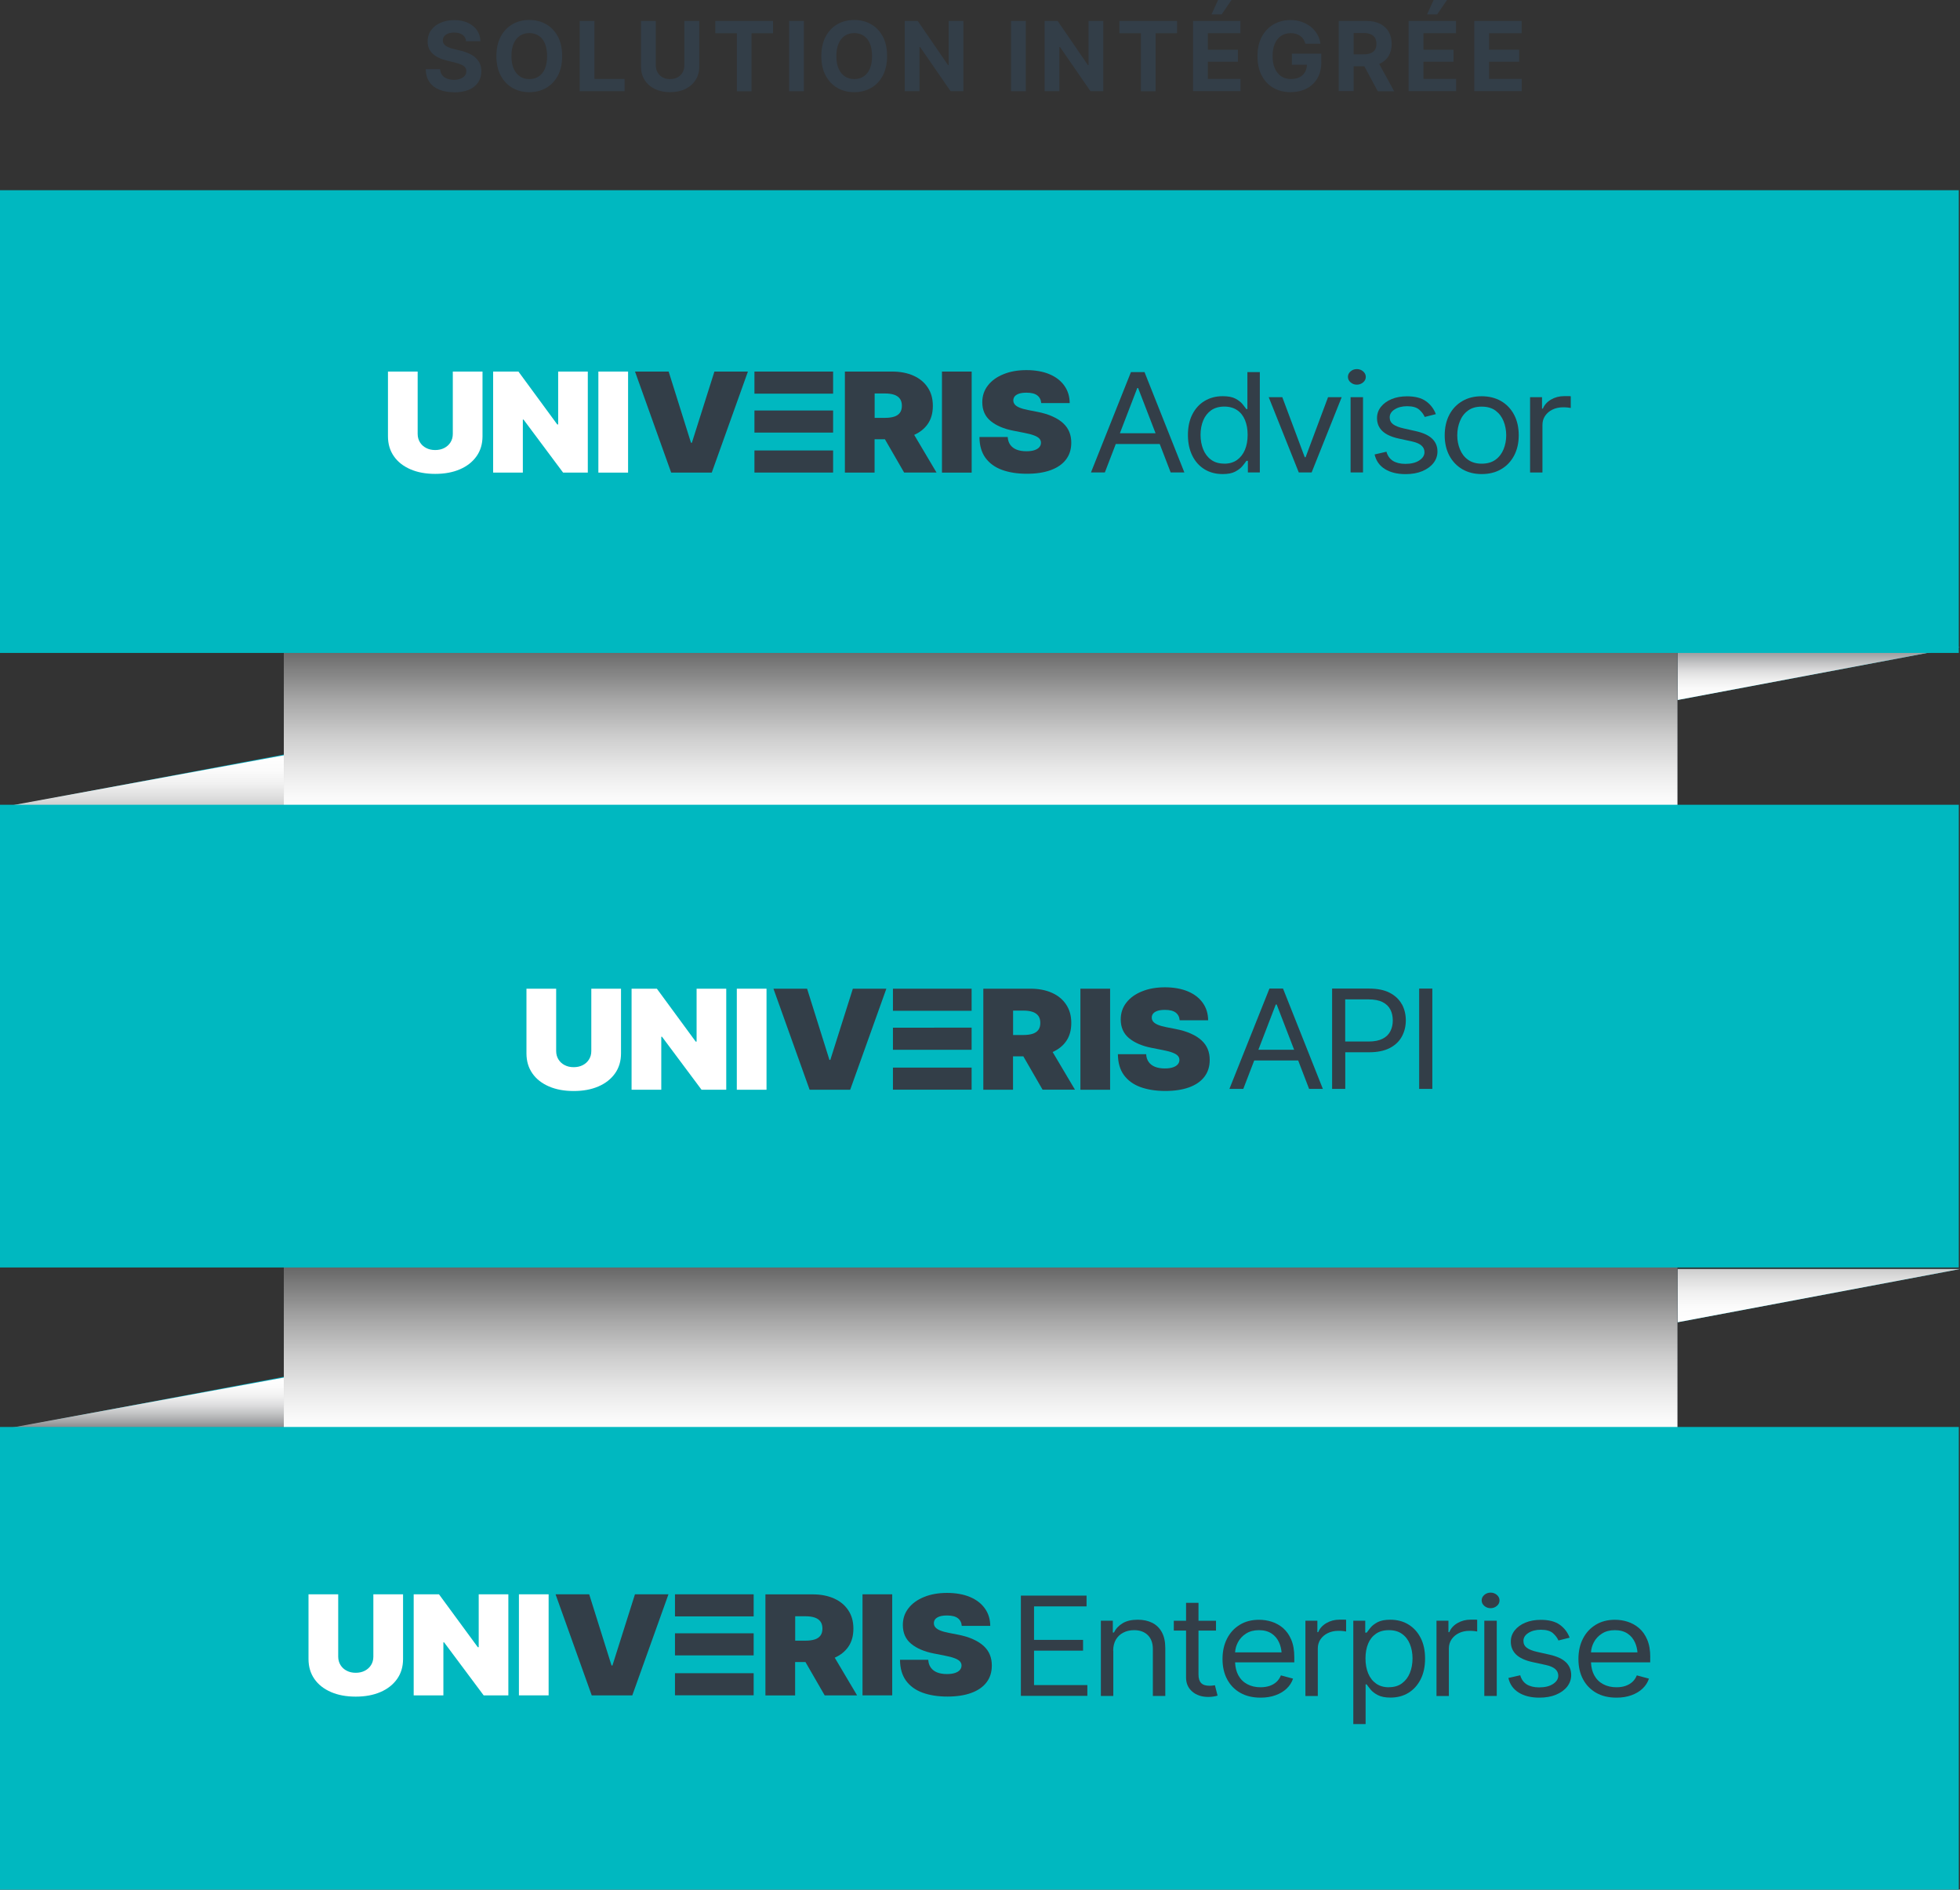 <?xml version="1.0" encoding="UTF-8"?>
<svg xmlns="http://www.w3.org/2000/svg" xmlns:xlink="http://www.w3.org/1999/xlink" viewBox="0 0 324.64 313.03">
  <rect x="0" y="0" width="324.64" height="313.03" fill="#333333" stroke="none"/>
  <defs>
    <style>
      .cls-1 {
        stroke-width: 3px;
      }

      .cls-1, .cls-2, .cls-3, .cls-4 {
        fill: none;
        stroke: #fff;
        stroke-miterlimit: 10;
      }

      .cls-5 {
        fill: #00b8c0;
      }

      .cls-6 {
        fill: #00abbe;
      }

      .cls-7 {
        fill: #fff;
      }

      .cls-8 {
        fill: #333e48;
      }

      .cls-9 {
        fill: url(#linear-gradient-6);
      }

      .cls-9, .cls-10, .cls-11, .cls-12, .cls-13, .cls-14 {
        mix-blend-mode: multiply;
      }

      .cls-10 {
        fill: url(#linear-gradient-5);
      }

      .cls-11 {
        fill: url(#linear-gradient-4);
      }

      .cls-12 {
        fill: url(#linear-gradient-2);
      }

      .cls-13 {
        fill: url(#linear-gradient-3);
      }

      .cls-2 {
        stroke-width: 2px;
      }

      .cls-3 {
        stroke-width: 4px;
      }

      .cls-15 {
        opacity: .25;
      }

      .cls-14 {
        fill: url(#linear-gradient);
      }

      .cls-16 {
        isolation: isolate;
      }
    </style>
    <linearGradient id="linear-gradient" x1="9130.97" y1="13016.17" x2="9130.97" y2="13007.35" gradientTransform="translate(9432.21 13226.39) rotate(-180)" gradientUnits="userSpaceOnUse">
      <stop offset="0" stop-color="#ccc"/>
      <stop offset=".18" stop-color="#ddd"/>
      <stop offset=".44" stop-color="#f0f0f0"/>
      <stop offset=".71" stop-color="#fbfbfb"/>
      <stop offset="1" stop-color="#fff"/>
    </linearGradient>
    <linearGradient id="linear-gradient-2" x1="-869.66" y1="541.42" x2="-869.66" y2="550.24" gradientTransform="translate(1170.91 -434.28)" gradientUnits="userSpaceOnUse">
      <stop offset="0" stop-color="#808285"/>
      <stop offset=".13" stop-color="#a0a2a4"/>
      <stop offset=".3" stop-color="#c2c3c4"/>
      <stop offset=".46" stop-color="#ddddde"/>
      <stop offset=".63" stop-color="#f0f0f0"/>
      <stop offset=".81" stop-color="#fbfbfb"/>
      <stop offset="1" stop-color="#fff"/>
    </linearGradient>
    <linearGradient id="linear-gradient-3" x1="499.74" y1="160.76" x2="499.74" y2="152.15" gradientTransform="translate(-476.14 -27.04)" xlink:href="#linear-gradient"/>
    <linearGradient id="linear-gradient-4" x1="7761.56" y1="13396.82" x2="7761.56" y2="13405.43" gradientTransform="translate(7785.16 13633.63) rotate(-180)" xlink:href="#linear-gradient-2"/>
    <linearGradient id="linear-gradient-5" x1="162.42" y1="194.24" x2="162.42" y2="222.95" gradientTransform="translate(0 15.55)" gradientUnits="userSpaceOnUse">
      <stop offset="0" stop-color="#666"/>
      <stop offset=".25" stop-color="#9a9a9a"/>
      <stop offset=".31" stop-color="#a7a7a7"/>
      <stop offset=".52" stop-color="#cdcdcd"/>
      <stop offset=".71" stop-color="#e8e8e8"/>
      <stop offset=".87" stop-color="#f9f9f9"/>
      <stop offset="1" stop-color="#fff"/>
    </linearGradient>
    <linearGradient id="linear-gradient-6" y1="457.98" y2="486" gradientTransform="translate(0 -350.6)" xlink:href="#linear-gradient-5"/>
  </defs>
  <g class="cls-16">
    <g id="Layer_2" data-name="Layer 2">
      <g id="Layer_1-2" data-name="Layer 1">
        <g>
          <g>
            <path class="cls-8" d="m75.19,15.28c-.94,0-1.75-.14-2.45-.43s-1.24-.71-1.62-1.28c-.39-.57-.59-1.27-.61-2.11h2.38c.03.39.15.71.34.97.2.26.46.46.8.59.33.13.72.2,1.15.2s.78-.06,1.09-.18c.31-.12.55-.29.72-.5.17-.22.25-.47.25-.75,0-.26-.08-.48-.23-.66-.15-.18-.38-.33-.67-.45-.29-.12-.65-.24-1.07-.34l-1.27-.31c-.98-.23-1.75-.61-2.32-1.12-.57-.51-.85-1.2-.85-2.06,0-.7.19-1.32.57-1.85s.91-.94,1.57-1.23,1.42-.44,2.27-.44,1.62.15,2.26.45c.64.3,1.15.71,1.51,1.23.36.53.55,1.13.56,1.82h-2.37c-.04-.45-.24-.81-.58-1.06-.35-.25-.81-.38-1.4-.38-.4,0-.73.06-1.01.17-.28.11-.49.27-.64.46-.15.2-.22.42-.22.68,0,.27.08.5.25.68.17.18.39.34.67.45.28.12.58.21.92.29l1.04.26c.5.11.97.27,1.4.46.43.19.8.42,1.11.7.31.28.56.6.73.97s.26.8.26,1.29c0,.71-.18,1.33-.54,1.86-.36.52-.87.93-1.54,1.21s-1.48.43-2.44.43Z"/>
            <path class="cls-8" d="m87.67,15.27c-1.03,0-1.96-.23-2.78-.7-.82-.47-1.47-1.15-1.95-2.04-.48-.89-.72-1.97-.72-3.23s.24-2.35.72-3.25c.48-.89,1.13-1.57,1.95-2.04.82-.47,1.75-.7,2.78-.7s1.96.23,2.78.7c.82.47,1.47,1.15,1.95,2.04s.71,1.98.71,3.25-.24,2.34-.71,3.23-1.13,1.57-1.95,2.04c-.82.47-1.75.7-2.78.7Zm0-2.17c.6,0,1.12-.15,1.56-.44.44-.29.79-.72,1.03-1.29s.36-1.26.36-2.07-.12-1.52-.36-2.09-.58-1-1.03-1.29c-.44-.29-.96-.44-1.56-.44s-1.11.15-1.55.44c-.44.29-.79.72-1.04,1.29-.25.57-.37,1.26-.37,2.09s.12,1.51.37,2.07c.25.57.59.99,1.04,1.29.44.29.96.44,1.55.44Z"/>
            <path class="cls-8" d="m96.01,15.12V3.47h2.45v9.61h4.99v2.03h-7.45Z"/>
            <path class="cls-8" d="m113.36,3.47h2.46v7.55c0,.85-.2,1.59-.61,2.23-.4.64-.97,1.13-1.69,1.49-.72.35-1.57.53-2.53.53s-1.81-.18-2.53-.53c-.72-.35-1.29-.85-1.69-1.49-.4-.64-.6-1.38-.6-2.23V3.47h2.45v7.35c0,.44.1.84.3,1.18.2.35.47.62.83.81.35.2.77.29,1.24.29s.9-.1,1.25-.29c.35-.2.63-.47.82-.81s.29-.74.29-1.18V3.47Z"/>
            <path class="cls-8" d="m118.48,5.51v-2.03h9.56v2.03h-3.56v9.61h-2.43V5.51h-3.57Z"/>
            <path class="cls-8" d="m133.15,3.47v11.64h-2.45V3.47h2.45Z"/>
            <path class="cls-8" d="m141.49,15.27c-1.03,0-1.96-.23-2.78-.7-.82-.47-1.47-1.15-1.95-2.04-.48-.89-.72-1.97-.72-3.23s.24-2.35.72-3.25c.48-.89,1.13-1.57,1.95-2.04.82-.47,1.75-.7,2.78-.7s1.96.23,2.78.7c.82.47,1.47,1.15,1.95,2.04s.71,1.98.71,3.25-.24,2.34-.71,3.23-1.13,1.57-1.95,2.04c-.82.47-1.75.7-2.78.7Zm0-2.17c.6,0,1.12-.15,1.56-.44.44-.29.79-.72,1.03-1.29s.36-1.26.36-2.07-.12-1.52-.36-2.09-.58-1-1.03-1.29c-.44-.29-.96-.44-1.56-.44s-1.11.15-1.55.44c-.44.29-.79.72-1.04,1.29-.25.57-.37,1.26-.37,2.09s.12,1.51.37,2.07c.25.57.59.99,1.04,1.29.44.29.96.44,1.55.44Z"/>
            <path class="cls-8" d="m159.57,3.47v11.64h-2.12l-5.05-7.32h-.1v7.32h-2.45V3.47h2.16l5.02,7.32h.1V3.47h2.45Z"/>
            <path class="cls-8" d="m169.91,3.47v11.64h-2.45V3.47h2.45Z"/>
            <path class="cls-8" d="m182.74,3.47v11.64h-2.12l-5.05-7.32h-.1v7.32h-2.45V3.47h2.16l5.02,7.32h.1V3.47h2.45Z"/>
            <path class="cls-8" d="m185.4,5.51v-2.03h9.56v2.03h-3.56v9.61h-2.43V5.51h-3.57Z"/>
            <path class="cls-8" d="m197.61,15.12V3.47h7.84v2.03h-5.39v2.73h4.98v1.99h-4.98v2.85h5.41v2.03h-7.86Zm3.05-12.73L201.75,0h2.22l-1.62,2.38h-1.68Z"/>
            <path class="cls-8" d="m213.78,15.27c-1.09,0-2.05-.24-2.88-.72s-1.47-1.17-1.93-2.06-.69-1.95-.69-3.18.24-2.34.72-3.23,1.13-1.58,1.96-2.05,1.75-.71,2.77-.71c.66,0,1.27.09,1.84.29s1.07.46,1.52.81.8.77,1.08,1.24.46,1,.54,1.58h-2.49c-.08-.28-.19-.52-.33-.74s-.32-.4-.53-.55-.44-.26-.71-.34-.55-.12-.87-.12c-.59,0-1.12.15-1.57.44s-.8.73-1.05,1.29-.38,1.25-.38,2.06.12,1.5.38,2.06.6,1,1.05,1.3.98.45,1.6.45c.56,0,1.03-.1,1.43-.3s.7-.48.91-.85.32-.79.32-1.29l.5.08h-2.99v-1.85h4.87v1.47c0,1.02-.22,1.9-.65,2.63s-1.03,1.3-1.79,1.69-1.63.59-2.61.59Z"/>
            <path class="cls-8" d="m221.74,15.12V3.47h4.59c.88,0,1.63.16,2.25.47s1.1.75,1.43,1.32.5,1.24.5,2.01-.17,1.43-.5,1.99-.82.98-1.45,1.28-1.4.44-2.29.44h-3.07v-1.98h2.67c.47,0,.87-.07,1.18-.2s.54-.32.7-.58.23-.58.23-.96-.08-.72-.23-.98-.39-.46-.7-.6-.71-.21-1.18-.21h-1.66v9.62h-2.45Zm6.46,0l-2.84-5.3h2.66l2.9,5.3h-2.72Z"/>
            <path class="cls-8" d="m233.32,15.12V3.47h7.84v2.03h-5.39v2.73h4.98v1.99h-4.98v2.85h5.41v2.03h-7.86Zm3.05-12.73L237.45,0h2.22l-1.62,2.38h-1.68Z"/>
            <path class="cls-8" d="m244.19,15.12V3.47h7.84v2.03h-5.39v2.73h4.98v1.99h-4.98v2.85h5.41v2.03h-7.86Z"/>
          </g>
          <polygon class="cls-6" points="277.84 219.04 324.64 210.22 277.84 210.22 277.84 219.04"/>
          <polygon class="cls-6" points="277.84 115.96 324.64 107.14 277.84 107.14 277.84 115.96"/>
          <polygon class="cls-6" points="47.01 124.99 .2 133.81 47.01 133.81 47.01 124.99"/>
          <polygon class="cls-6" points="47.01 228.07 .2 236.89 47.01 236.89 47.01 228.07"/>
          <polygon class="cls-14" points="277.84 219.04 324.64 210.22 277.84 210.22 277.84 219.04"/>
          <polygon class="cls-12" points="277.84 115.96 324.64 107.14 277.84 107.14 277.84 115.96"/>
          <polygon class="cls-13" points="47.01 125.12 .2 133.73 47.01 133.73 47.01 125.12"/>
          <polygon class="cls-11" points="47.01 228.2 .2 236.81 47.01 236.81 47.01 228.2"/>
          <rect class="cls-8" x="47.01" y="36.56" width="230.83" height="272.16"/>
          <g class="cls-15">
            <g>
              <line class="cls-4" x1="57.64" y1="105.77" x2="57.64" y2="115.94"/>
              <polygon class="cls-7" points="61.28 115.45 53.99 115.45 57.64 119.1 61.28 115.45"/>
            </g>
            <g>
              <line class="cls-2" x1="64.75" y1="138.65" x2="64.75" y2="125.08"/>
              <polygon class="cls-7" points="59.89 125.73 69.61 125.73 64.75 120.88 59.89 125.73"/>
            </g>
            <g>
              <line class="cls-2" x1="141.19" y1="244.88" x2="141.19" y2="231.3"/>
              <polygon class="cls-7" points="136.33 231.96 146.05 231.96 141.19 227.1 136.33 231.96"/>
            </g>
            <g>
              <line class="cls-2" x1="53.64" y1="237.76" x2="53.64" y2="224.19"/>
              <polygon class="cls-7" points="48.78 224.85 58.5 224.85 53.64 219.99 48.78 224.85"/>
            </g>
            <g>
              <line class="cls-4" x1="93.19" y1="207.99" x2="93.19" y2="218.17"/>
              <polygon class="cls-7" points="96.84 217.68 89.55 217.68 93.19 221.32 96.84 217.68"/>
            </g>
            <g>
              <line class="cls-4" x1="230.53" y1="207.99" x2="230.53" y2="218.17"/>
              <polygon class="cls-7" points="234.17 217.68 226.88 217.68 230.53 221.32 234.17 217.68"/>
            </g>
            <g>
              <line class="cls-4" x1="154.97" y1="215.99" x2="154.97" y2="226.17"/>
              <polygon class="cls-7" points="158.62 225.68 151.33 225.68 154.97 229.32 158.62 225.68"/>
            </g>
            <g>
              <line class="cls-4" x1="247.42" y1="217.32" x2="247.42" y2="227.5"/>
              <polygon class="cls-7" points="251.06 227.01 243.77 227.01 247.42 230.65 251.06 227.01"/>
            </g>
            <g>
              <line class="cls-4" x1="124.75" y1="115.1" x2="124.75" y2="125.28"/>
              <polygon class="cls-7" points="128.39 124.79 121.1 124.79 124.75 128.43 128.39 124.79"/>
            </g>
            <g>
              <line class="cls-4" x1="113.64" y1="102.65" x2="113.64" y2="112.83"/>
              <polygon class="cls-7" points="117.28 112.34 109.99 112.34 113.64 115.99 117.28 112.34"/>
            </g>
            <g>
              <line class="cls-4" x1="145.19" y1="204.43" x2="145.19" y2="214.61"/>
              <polygon class="cls-7" points="148.84 214.12 141.55 214.12 145.19 217.76 148.84 214.12"/>
            </g>
            <g>
              <line class="cls-4" x1="215.86" y1="119.1" x2="215.86" y2="129.28"/>
              <polygon class="cls-7" points="219.5 128.79 212.22 128.79 215.86 132.43 219.5 128.79"/>
            </g>
            <g>
              <line class="cls-4" x1="206.53" y1="102.21" x2="206.53" y2="112.39"/>
              <polygon class="cls-7" points="210.17 111.9 202.88 111.9 206.53 115.54 210.17 111.9"/>
            </g>
            <g>
              <line class="cls-2" x1="134.08" y1="135.1" x2="134.08" y2="121.53"/>
              <polygon class="cls-7" points="129.22 122.18 138.94 122.18 134.08 117.32 129.22 122.18"/>
            </g>
            <g>
              <line class="cls-2" x1="120.3" y1="240.88" x2="120.3" y2="227.3"/>
              <polygon class="cls-7" points="115.45 227.96 125.16 227.96 120.3 223.1 115.45 227.96"/>
            </g>
            <g>
              <line class="cls-1" x1="238.08" y1="126.65" x2="238.08" y2="115.19"/>
              <polygon class="cls-7" points="230.79 116.16 245.37 116.16 238.08 108.88 230.79 116.16"/>
            </g>
            <g>
              <line class="cls-1" x1="177.19" y1="241.76" x2="177.19" y2="230.3"/>
              <polygon class="cls-7" points="169.9 231.27 184.48 231.27 177.19 223.99 169.9 231.27"/>
            </g>
            <g>
              <line class="cls-2" x1="196.75" y1="144.43" x2="196.75" y2="130.86"/>
              <polygon class="cls-7" points="191.89 131.51 201.61 131.51 196.75 126.65 191.89 131.51"/>
            </g>
            <g>
              <line class="cls-2" x1="108.75" y1="141.32" x2="108.75" y2="127.75"/>
              <polygon class="cls-7" points="103.89 128.4 113.61 128.4 108.75 123.54 103.89 128.4"/>
            </g>
            <g>
              <line class="cls-2" x1="103.42" y1="245.76" x2="103.42" y2="232.19"/>
              <polygon class="cls-7" points="98.56 232.85 108.28 232.85 103.42 227.99 98.56 232.85"/>
            </g>
            <g>
              <line class="cls-2" x1="260.3" y1="138.21" x2="260.3" y2="124.64"/>
              <polygon class="cls-7" points="255.44 125.29 265.16 125.29 260.3 120.43 255.44 125.29"/>
            </g>
            <g>
              <line class="cls-2" x1="226.08" y1="243.1" x2="226.08" y2="229.53"/>
              <polygon class="cls-7" points="221.22 230.18 230.94 230.18 226.08 225.32 221.22 230.18"/>
            </g>
            <g>
              <line class="cls-4" x1="271.86" y1="217.76" x2="271.86" y2="227.94"/>
              <polygon class="cls-7" points="275.5 227.45 268.22 227.45 271.86 231.1 275.5 227.45"/>
            </g>
            <g>
              <line class="cls-4" x1="265.19" y1="206.21" x2="265.19" y2="216.39"/>
              <polygon class="cls-7" points="268.84 215.9 261.55 215.9 265.19 219.54 268.84 215.9"/>
            </g>
            <g>
              <line class="cls-3" x1="93.19" y1="99.54" x2="93.19" y2="118.24"/>
              <polygon class="cls-7" points="102.91 116.94 83.47 116.94 93.19 126.65 102.91 116.94"/>
            </g>
            <g>
              <line class="cls-3" x1="207.86" y1="240.88" x2="207.86" y2="222.18"/>
              <polygon class="cls-7" points="198.14 223.48 217.58 223.48 207.86 213.76 198.14 223.48"/>
            </g>
            <g>
              <line class="cls-3" x1="167.42" y1="142.21" x2="167.42" y2="123.51"/>
              <polygon class="cls-7" points="157.7 124.81 177.13 124.81 167.42 115.1 157.7 124.81"/>
            </g>
            <g>
              <line class="cls-1" x1="75.86" y1="249.76" x2="75.86" y2="228.96"/>
              <polygon class="cls-7" points="68.57 229.94 83.15 229.94 75.86 222.65 68.57 229.94"/>
            </g>
          </g>
          <rect class="cls-10" x="47.01" y="209.79" width="230.83" height="28.7"/>
          <rect class="cls-9" x="47.01" y="107.38" width="230.83" height="28.02"/>
          <rect class="cls-5" y="236.38" width="324.44" height="76.65"/>
          <rect class="cls-5" y="133.31" width="324.44" height="76.65"/>
          <g>
            <g>
              <path class="cls-8" d="m169.09,280.94v-16.62h10.88v1.78h-8.7v5.55h8.12v1.78h-8.12v5.71h8.83v1.78h-11Z"/>
              <path class="cls-8" d="m184.4,273.45v7.49h-2.06v-12.47h1.98v1.96h.19c.31-.64.79-1.15,1.44-1.54.64-.39,1.48-.58,2.5-.58.91,0,1.71.17,2.39.51.68.34,1.22.86,1.6,1.56.38.7.57,1.57.57,2.64v7.92h-2.06v-7.78c0-.97-.28-1.74-.83-2.29-.56-.55-1.31-.83-2.27-.83-.66,0-1.25.13-1.78.4s-.94.65-1.24,1.16-.45,1.12-.45,1.85Z"/>
              <path class="cls-8" d="m201.25,279.16c-.18.03-.34.05-.49.07-.15.01-.29.02-.43.02-.63,0-1.09-.15-1.38-.45-.29-.3-.44-.77-.44-1.42v-7.27h2.9v-1.63h-2.9v-2.97h-2.06v2.97h-2.03v1.63h2.03v7.78c0,.95.34,1.73,1.02,2.32.68.59,1.57.89,2.65.89.28,0,.56-.02.84-.06.28-.04.51-.09.71-.16l-.44-1.72Z"/>
              <path class="cls-8" d="m216.22,280.94v-12.47h1.98v1.9h.14c.25-.62.7-1.12,1.35-1.5.65-.38,1.38-.57,2.18-.57.15,0,.34,0,.57,0s.4,0,.52.02v1.94c-.07-.01-.23-.04-.48-.07-.25-.03-.52-.04-.8-.04-.65,0-1.24.13-1.75.38-.52.25-.92.6-1.22,1.04-.29.44-.44.94-.44,1.51v7.87h-2.06Z"/>
              <path class="cls-8" d="m224.15,285.6v-17.13h1.98v1.98h.24c.15-.22.37-.49.64-.83s.67-.64,1.18-.91,1.21-.4,2.09-.4c1.14,0,2.14.26,3,.79.86.52,1.54,1.27,2.03,2.23.49.96.73,2.1.73,3.41s-.24,2.46-.73,3.43-1.16,1.72-2.02,2.25c-.86.53-1.86.79-2.99.79-.86,0-1.56-.14-2.08-.41s-.93-.58-1.21-.93c-.28-.35-.5-.63-.65-.85h-.17v6.58h-2.06Zm5.9-6.11c.86,0,1.58-.21,2.16-.64s1.02-1,1.31-1.72c.29-.72.44-1.52.44-2.41s-.15-1.67-.44-2.38c-.29-.71-.72-1.27-1.3-1.68-.58-.42-1.3-.62-2.18-.62s-1.56.2-2.13.59c-.57.39-1.01.94-1.3,1.64s-.44,1.52-.44,2.46.15,1.76.45,2.48c.3.72.74,1.28,1.31,1.68.58.41,1.28.61,2.11.61Z"/>
              <path class="cls-8" d="m237.93,280.94v-12.47h1.98v1.9h.14c.25-.62.7-1.12,1.35-1.5.65-.38,1.38-.57,2.18-.57.15,0,.34,0,.57,0s.4,0,.52.02v1.94c-.07-.01-.23-.04-.48-.07-.25-.03-.52-.04-.8-.04-.65,0-1.24.13-1.75.38-.52.25-.92.6-1.22,1.04-.29.44-.44.94-.44,1.51v7.87h-2.06Z"/>
              <path class="cls-8" d="m246.89,266.4c-.4,0-.75-.13-1.04-.38s-.44-.56-.44-.91.15-.66.44-.91c.29-.25.64-.38,1.04-.38s.75.13,1.04.38c.29.25.44.56.44.91s-.14.66-.44.91-.64.38-1.04.38Zm-1.04,14.54v-12.47h2.06v12.47h-2.06Z"/>
              <path class="cls-8" d="m259.99,271.28l-1.86.47c-.18-.42-.48-.83-.91-1.21-.43-.38-1.1-.57-2.01-.57-.82,0-1.51.18-2.06.53-.55.35-.82.79-.82,1.32,0,.48.19.86.56,1.14.37.28.96.51,1.76.69l2.01.45c1.2.27,2.1.68,2.69,1.24.59.56.89,1.27.89,2.13,0,.71-.22,1.35-.66,1.92-.44.56-1.06,1.01-1.85,1.34-.79.33-1.71.49-2.76.49-1.38,0-2.52-.28-3.42-.84-.9-.56-1.47-1.36-1.71-2.42l1.96-.45c.19.67.54,1.17,1.07,1.51.53.33,1.22.5,2.07.5.96,0,1.73-.19,2.3-.57.58-.38.86-.84.86-1.37,0-.88-.67-1.46-2.01-1.76l-2.25-.49c-1.24-.27-2.15-.7-2.73-1.26-.58-.57-.87-1.28-.87-2.13,0-.71.22-1.33.65-1.87s1.02-.97,1.77-1.28c.75-.31,1.6-.46,2.54-.46,1.35,0,2.4.27,3.16.82.76.55,1.3,1.26,1.63,2.15Z"/>
              <path class="cls-8" d="m212.52,269.69c-.57-.48-1.2-.83-1.89-1.05-.69-.22-1.39-.32-2.09-.32-1.22,0-2.28.27-3.19.83-.91.55-1.61,1.31-2.11,2.29-.5.97-.75,2.1-.75,3.38s.25,2.39.76,3.35c.51.96,1.23,1.71,2.18,2.25s2.07.8,3.37.8c.91,0,1.73-.13,2.47-.4.73-.26,1.35-.63,1.84-1.1.5-.47.85-1.02,1.06-1.65l-2.01-.54c-.17.43-.42.79-.74,1.09-.32.29-.71.51-1.15.66-.44.14-.94.22-1.47.22-.84,0-1.58-.17-2.21-.51-.64-.34-1.13-.83-1.49-1.49-.32-.59-.49-1.3-.53-2.13h9.81v-.83c0-1.16-.17-2.14-.51-2.93-.34-.8-.79-1.43-1.36-1.92Zm-6.12.91c.59-.38,1.3-.56,2.13-.56s1.53.19,2.09.56c.56.37.98.88,1.26,1.53.21.48.34,1.01.39,1.59h-7.7c.04-.58.19-1.13.46-1.65.31-.6.77-1.09,1.36-1.47Z"/>
              <path class="cls-8" d="m273.34,274.54c0-1.16-.17-2.14-.51-2.93-.34-.8-.79-1.43-1.36-1.92-.57-.48-1.2-.83-1.89-1.05s-1.39-.32-2.09-.32c-1.22,0-2.28.27-3.19.83s-1.61,1.31-2.11,2.29c-.5.97-.75,2.1-.75,3.38s.25,2.39.76,3.35c.51.96,1.24,1.71,2.18,2.25.95.54,2.07.8,3.37.8.91,0,1.73-.13,2.47-.4.73-.26,1.35-.63,1.84-1.1.5-.47.85-1.02,1.06-1.65l-2.01-.54c-.17.43-.41.79-.74,1.09-.32.29-.71.51-1.15.66s-.93.22-1.47.22c-.84,0-1.58-.17-2.21-.51-.64-.34-1.13-.83-1.49-1.49-.32-.59-.49-1.3-.53-2.13h9.81v-.83Zm-7.99-3.94c.59-.38,1.3-.56,2.13-.56s1.53.19,2.09.56c.56.37.98.88,1.26,1.53.21.48.34,1.01.39,1.59h-7.7c.04-.58.19-1.13.46-1.65.31-.6.77-1.09,1.36-1.47Z"/>
            </g>
            <g>
              <path class="cls-7" d="m61.84,264.1h4.92v10.72c0,1.27-.33,2.38-.99,3.31s-1.57,1.65-2.75,2.16c-1.18.51-2.54.76-4.1.76s-2.92-.25-4.1-.76c-1.17-.51-2.09-1.22-2.74-2.16-.65-.93-.98-2.03-.98-3.31v-10.72h4.92v10.33c0,.52.13.99.38,1.39.25.4.59.72,1.03.94.43.23.93.34,1.49.34s1.07-.11,1.51-.34c.44-.23.78-.54,1.03-.94.25-.4.38-.86.38-1.39v-10.33Z"/>
              <path class="cls-7" d="m84.2,264.1v16.74h-4.09l-6.55-8.78h-.12v8.78h-4.92v-16.74h4.19l6.43,8.76h.15v-8.76h4.92Z"/>
              <path class="cls-7" d="m90.87,264.1v16.74h-4.92v-16.74h4.92Z"/>
              <path class="cls-8" d="m97.59,264.1l3.7,11.79h.15l3.73-11.79h5.55l-5.99,16.74h-6.72l-5.99-16.74h5.58Z"/>
              <path class="cls-8" d="m136.6,280.84h5.36l-3.7-6.24c.94-.42,1.69-1.01,2.23-1.78.58-.82.86-1.83.86-3.03s-.28-2.2-.85-3.05c-.56-.85-1.35-1.5-2.36-1.95-1.01-.45-2.19-.68-3.54-.68h-7.82v16.74h4.92v-5.53h1.71l3.19,5.53Zm-4.89-13.1h1.73c.58,0,1.08.07,1.5.21.41.14.73.36.95.66.22.3.33.69.33,1.17s-.11.86-.33,1.16-.54.51-.95.64-.91.2-1.5.2h-1.73v-4.04Z"/>
              <path class="cls-8" d="m147.78,264.1v16.74h-4.92v-16.74h4.92Z"/>
              <path class="cls-8" d="m156.91,281.04c-1.57,0-2.95-.22-4.12-.65-1.17-.43-2.08-1.1-2.73-1.99-.65-.9-.98-2.05-.99-3.45h4.68c.03.51.17.94.42,1.29.25.35.6.62,1.05.8s.99.27,1.63.27c.53,0,.97-.06,1.33-.18.36-.12.63-.29.81-.5s.27-.46.27-.74c0-.25-.09-.48-.26-.67-.17-.19-.46-.37-.86-.52-.4-.16-.93-.3-1.61-.43l-1.83-.36c-1.6-.31-2.86-.85-3.78-1.61-.92-.76-1.38-1.8-1.38-3.11,0-1.06.31-1.99.94-2.79.62-.8,1.49-1.42,2.59-1.86,1.1-.45,2.37-.67,3.8-.67s2.74.23,3.8.68c1.07.45,1.89,1.09,2.47,1.91.58.82.87,1.78.88,2.87h-4.72c-.04-.55-.26-.97-.65-1.27-.39-.3-.99-.45-1.78-.45-.5,0-.92.05-1.24.16-.32.11-.56.26-.72.45-.15.19-.23.42-.23.66,0,.26.08.49.25.69.17.2.43.37.79.52.36.15.83.28,1.39.39l1.49.29c1,.19,1.86.45,2.58.78.72.32,1.31.7,1.77,1.13.46.43.8.92,1.01,1.45.22.54.32,1.13.32,1.76,0,1.1-.29,2.03-.88,2.8-.59.77-1.43,1.35-2.53,1.75s-2.41.6-3.94.6Z"/>
              <polygon class="cls-8" points="118.63 264.1 111.8 264.1 111.8 267.76 124.83 267.76 124.83 264.1 118.63 264.1 118.63 264.1"/>
              <polygon class="cls-8" points="118.63 270.56 111.8 270.56 111.8 274.22 124.83 274.22 124.83 270.56 118.63 270.56 118.63 270.56"/>
              <polygon class="cls-8" points="118.63 277.17 111.8 277.17 111.8 280.83 124.83 280.83 124.83 277.17 118.63 277.17 118.63 277.17"/>
            </g>
          </g>
          <g>
            <g>
              <path class="cls-8" d="m216.84,180.38h2.27l-6.6-16.62h-2.25l-6.63,16.62h2.3l1.81-4.71h7.28l1.81,4.71Zm-8.41-6.49l2.88-7.49h.15l2.89,7.49h-5.91Z"/>
              <path class="cls-8" d="m232.19,166.36c-.44-.8-1.1-1.43-2-1.9-.9-.47-2.05-.7-3.46-.7h-6.09v16.62h2.18v-6.07h3.94c1.4,0,2.55-.24,3.45-.71.9-.47,1.56-1.11,1.99-1.91.43-.8.65-1.69.65-2.67s-.22-1.87-.65-2.67Zm-1.9,4.46c-.27.53-.69.95-1.28,1.25-.59.3-1.37.46-2.33.46h-3.87v-6.98h3.84c.98,0,1.76.15,2.35.45.59.3,1.02.71,1.29,1.24.27.52.4,1.12.4,1.79s-.13,1.26-.4,1.79Z"/>
              <path class="cls-8" d="m237.24,163.76v16.62h-2.18v-16.62h2.18Z"/>
            </g>
            <g>
              <path class="cls-7" d="m97.94,163.78h4.92v10.72c0,1.27-.33,2.38-.99,3.31-.66.93-1.57,1.65-2.75,2.16-1.18.51-2.54.76-4.1.76s-2.92-.25-4.1-.76c-1.17-.51-2.09-1.22-2.74-2.16-.65-.93-.98-2.03-.98-3.31v-10.72h4.92v10.33c0,.52.13.99.38,1.39.25.4.59.72,1.03.94.43.23.93.34,1.49.34s1.07-.11,1.51-.34c.44-.23.78-.54,1.03-.94.25-.4.38-.86.38-1.39v-10.33Z"/>
              <path class="cls-7" d="m120.29,163.78v16.74h-4.09l-6.55-8.78h-.12v8.78h-4.92v-16.74h4.19l6.43,8.76h.15v-8.76h4.92Z"/>
              <path class="cls-7" d="m126.96,163.78v16.74h-4.92v-16.74h4.92Z"/>
              <path class="cls-8" d="m133.68,163.78l3.7,11.79h.15l3.73-11.79h5.55l-5.99,16.74h-6.72l-5.99-16.74h5.58Z"/>
              <path class="cls-8" d="m172.69,180.51h5.36l-3.7-6.24c.94-.42,1.69-1.01,2.23-1.78.58-.82.86-1.83.86-3.03s-.28-2.2-.85-3.05c-.56-.85-1.35-1.5-2.36-1.95-1.01-.45-2.19-.68-3.54-.68h-7.82v16.74h4.92v-5.53h1.71l3.19,5.53Zm-4.89-13.1h1.73c.58,0,1.08.07,1.5.21.41.14.73.36.95.66.22.3.33.69.33,1.17s-.11.86-.33,1.16-.54.51-.95.64-.91.2-1.5.2h-1.73v-4.04Z"/>
              <path class="cls-8" d="m183.87,163.78v16.74h-4.92v-16.74h4.92Z"/>
              <path class="cls-8" d="m193,180.72c-1.57,0-2.95-.22-4.12-.65-1.17-.43-2.08-1.1-2.73-1.99-.65-.9-.98-2.05-.99-3.45h4.68c.03.51.17.94.42,1.29.25.35.6.62,1.05.8s.99.27,1.63.27c.53,0,.97-.06,1.33-.18.36-.12.63-.29.81-.5s.27-.46.27-.74c0-.25-.09-.48-.26-.67-.17-.19-.46-.37-.86-.52-.4-.16-.93-.3-1.61-.43l-1.83-.36c-1.6-.31-2.86-.85-3.78-1.61-.92-.76-1.38-1.8-1.38-3.11,0-1.06.31-1.99.94-2.79.62-.8,1.49-1.42,2.59-1.86,1.1-.45,2.37-.67,3.8-.67s2.74.23,3.8.68c1.07.45,1.89,1.09,2.47,1.91.58.82.87,1.78.88,2.87h-4.72c-.04-.55-.26-.97-.65-1.27-.39-.3-.99-.45-1.78-.45-.5,0-.92.05-1.24.16-.32.11-.56.26-.72.45-.15.19-.23.42-.23.66,0,.26.08.49.25.69.17.2.43.37.79.52.36.15.83.28,1.39.39l1.49.29c1,.19,1.86.45,2.58.78.72.32,1.31.7,1.77,1.13.46.43.8.92,1.01,1.45.22.54.32,1.13.32,1.76,0,1.1-.29,2.03-.88,2.8-.59.77-1.43,1.35-2.53,1.75s-2.41.6-3.94.6Z"/>
              <polygon class="cls-8" points="154.73 163.78 147.9 163.78 147.9 167.44 160.93 167.44 160.93 163.78 154.73 163.78 154.73 163.78"/>
              <polygon class="cls-8" points="154.73 170.24 147.9 170.24 147.9 173.9 160.93 173.9 160.93 170.23 154.73 170.23 154.73 170.24"/>
              <polygon class="cls-8" points="154.73 176.85 147.9 176.85 147.9 180.51 160.93 180.51 160.93 176.85 154.73 176.85 154.73 176.85"/>
            </g>
          </g>
          <rect class="cls-5" y="31.51" width="324.44" height="76.65"/>
          <g>
            <g>
              <path class="cls-8" d="m193.9,78.26h2.27l-6.6-16.62h-2.25l-6.62,16.62h2.3l1.81-4.71h7.28l1.81,4.71Zm-8.41-6.49l2.88-7.49h.14l2.89,7.49h-5.91Z"/>
              <path class="cls-8" d="m202.5,78.53c-1.13,0-2.12-.26-2.99-.79-.86-.53-1.54-1.28-2.02-2.25-.48-.97-.73-2.11-.73-3.43s.24-2.44.73-3.41c.49-.96,1.16-1.71,2.03-2.23.86-.52,1.86-.79,3-.79.89,0,1.59.13,2.1.4.51.27.9.57,1.18.91.27.34.49.62.64.83h.17v-6.13h2.06v16.62h-1.98v-1.92h-.24c-.15.22-.37.51-.65.85-.28.35-.68.65-1.2.93s-1.21.41-2.09.41Zm.27-1.72c.84,0,1.54-.2,2.12-.61.57-.41,1.01-.97,1.31-1.68.3-.72.45-1.54.45-2.48s-.15-1.76-.44-2.46c-.29-.7-.72-1.25-1.3-1.64-.58-.39-1.29-.59-2.13-.59s-1.6.21-2.18.62c-.58.42-1.02.98-1.31,1.68-.29.71-.44,1.5-.44,2.38s.15,1.69.44,2.41c.29.72.73,1.3,1.31,1.72.58.43,1.3.64,2.16.64Z"/>
              <path class="cls-8" d="m222.23,65.79l-4.98,12.47h-2.13l-4.98-12.47h2.25l3.72,9.95h.14l3.72-9.95h2.25Z"/>
              <path class="cls-8" d="m224.74,63.72c-.4,0-.75-.13-1.04-.38s-.44-.56-.44-.91.15-.66.44-.91c.29-.25.64-.38,1.04-.38s.75.13,1.04.38c.29.25.44.56.44.91s-.14.66-.44.91-.64.38-1.04.38Zm-1.04,14.54v-12.47h2.06v12.47h-2.06Z"/>
              <path class="cls-8" d="m237.84,68.6l-1.86.47c-.18-.42-.48-.83-.91-1.21s-1.1-.57-2.01-.57c-.82,0-1.51.18-2.06.53-.55.35-.82.79-.82,1.32,0,.48.19.86.56,1.14.37.28.96.51,1.76.69l2.01.45c1.2.27,2.1.68,2.69,1.24.59.56.89,1.27.89,2.13,0,.71-.22,1.35-.67,1.92s-1.06,1.01-1.85,1.34c-.79.33-1.71.49-2.76.49-1.38,0-2.52-.28-3.42-.84-.9-.56-1.47-1.36-1.71-2.42l1.96-.45c.19.67.54,1.17,1.07,1.51.53.33,1.22.5,2.07.5.96,0,1.73-.19,2.3-.57.58-.38.86-.84.86-1.37,0-.88-.67-1.46-2.01-1.76l-2.25-.49c-1.24-.27-2.15-.7-2.73-1.26s-.87-1.28-.87-2.13c0-.71.22-1.33.65-1.87.43-.54,1.02-.97,1.77-1.28.75-.31,1.6-.46,2.54-.46,1.35,0,2.4.27,3.16.82.76.55,1.3,1.26,1.63,2.15Z"/>
              <path class="cls-8" d="m245.41,78.53c-1.22,0-2.28-.27-3.2-.8-.92-.54-1.63-1.29-2.15-2.25-.51-.97-.77-2.09-.77-3.37s.26-2.44.77-3.41c.51-.97,1.23-1.72,2.15-2.26.92-.54,1.99-.8,3.2-.8s2.3.27,3.22.8c.92.54,1.64,1.29,2.15,2.26.52.97.77,2.11.77,3.41s-.26,2.4-.77,3.37c-.52.97-1.23,1.72-2.15,2.25-.92.54-1.99.8-3.22.8Zm0-1.72c.93,0,1.7-.22,2.3-.66.6-.44,1.04-1.02,1.33-1.73.29-.72.44-1.49.44-2.31s-.15-1.62-.44-2.34c-.29-.72-.73-1.3-1.33-1.75-.6-.44-1.36-.66-2.3-.66s-1.68.22-2.27.66c-.6.44-1.04,1.02-1.33,1.75-.29.72-.44,1.5-.44,2.34s.15,1.6.44,2.31c.29.72.73,1.3,1.33,1.73s1.35.66,2.27.66Z"/>
              <path class="cls-8" d="m253.43,78.26v-12.47h1.98v1.9h.14c.25-.62.7-1.12,1.35-1.5s1.38-.57,2.18-.57c.15,0,.34,0,.57,0,.23,0,.4,0,.52.02v1.94c-.07-.01-.23-.04-.48-.07-.25-.03-.52-.04-.8-.04-.65,0-1.24.13-1.75.38-.52.25-.92.6-1.22,1.04s-.44.94-.44,1.51v7.87h-2.06Z"/>
            </g>
            <g>
              <path class="cls-7" d="m75,61.55h4.92v10.72c0,1.27-.33,2.38-.99,3.31-.66.93-1.57,1.65-2.75,2.16-1.18.51-2.54.76-4.1.76s-2.92-.25-4.1-.76c-1.17-.51-2.09-1.22-2.74-2.16-.65-.93-.98-2.03-.98-3.31v-10.72h4.92v10.33c0,.52.13.99.38,1.39.25.4.59.72,1.03.94.43.23.93.34,1.49.34s1.07-.11,1.51-.34c.44-.23.78-.54,1.03-.94.25-.4.38-.86.38-1.39v-10.33Z"/>
              <path class="cls-7" d="m97.36,61.55v16.74h-4.09l-6.55-8.78h-.12v8.78h-4.92v-16.74h4.19l6.43,8.76h.15v-8.76h4.92Z"/>
              <path class="cls-7" d="m104.03,61.55v16.74h-4.92v-16.74h4.92Z"/>
              <path class="cls-8" d="m110.75,61.55l3.7,11.79h.15l3.73-11.79h5.55l-5.99,16.74h-6.72l-5.99-16.74h5.58Z"/>
              <path class="cls-8" d="m149.76,78.28h5.36l-3.7-6.24c.94-.42,1.69-1.01,2.23-1.78.58-.82.86-1.83.86-3.03s-.28-2.2-.85-3.05c-.56-.85-1.35-1.5-2.36-1.95-1.01-.45-2.19-.68-3.54-.68h-7.82v16.74h4.92v-5.53h1.71l3.19,5.53Zm-4.89-13.1h1.73c.58,0,1.08.07,1.5.21.41.14.73.36.95.66.22.3.33.69.33,1.17s-.11.86-.33,1.16-.54.51-.95.64-.91.2-1.5.2h-1.73v-4.04Z"/>
              <path class="cls-8" d="m160.94,61.55v16.74h-4.92v-16.74h4.92Z"/>
              <path class="cls-8" d="m170.07,78.48c-1.57,0-2.95-.22-4.12-.65-1.17-.43-2.08-1.1-2.73-1.99-.65-.9-.98-2.05-.99-3.45h4.68c.03.51.17.94.42,1.29.25.35.6.62,1.05.8s.99.27,1.63.27c.53,0,.97-.06,1.33-.18.36-.12.63-.29.81-.5s.27-.46.27-.74c0-.25-.09-.48-.26-.67-.17-.19-.46-.37-.86-.52-.4-.16-.93-.3-1.61-.43l-1.83-.36c-1.6-.31-2.86-.85-3.78-1.61-.92-.76-1.38-1.8-1.38-3.11,0-1.06.31-1.99.94-2.79.62-.8,1.49-1.42,2.59-1.86,1.1-.45,2.37-.67,3.8-.67s2.74.23,3.8.68c1.07.45,1.89,1.09,2.47,1.91.58.82.87,1.78.88,2.87h-4.72c-.04-.55-.26-.97-.65-1.27-.39-.3-.99-.45-1.78-.45-.5,0-.92.05-1.24.16-.32.11-.56.26-.72.45-.15.19-.23.42-.23.66,0,.26.08.49.25.69.17.2.43.37.79.52.36.15.83.28,1.39.39l1.49.29c1,.19,1.86.45,2.58.78.72.32,1.31.7,1.77,1.13.46.43.8.92,1.01,1.45.22.54.32,1.13.32,1.76,0,1.1-.29,2.03-.88,2.8-.59.77-1.43,1.35-2.53,1.75s-2.41.6-3.94.6Z"/>
              <polygon class="cls-8" points="131.79 61.55 124.96 61.55 124.96 65.21 137.99 65.21 137.99 61.55 131.79 61.55 131.79 61.55"/>
              <polygon class="cls-8" points="131.79 68 124.96 68 124.96 71.66 137.99 71.66 137.99 68 131.79 68 131.79 68"/>
              <polygon class="cls-8" points="131.79 74.62 124.96 74.62 124.96 78.28 137.99 78.28 137.99 74.62 131.79 74.62 131.79 74.62"/>
            </g>
          </g>
        </g>
      </g>
    </g>
  </g>
</svg>